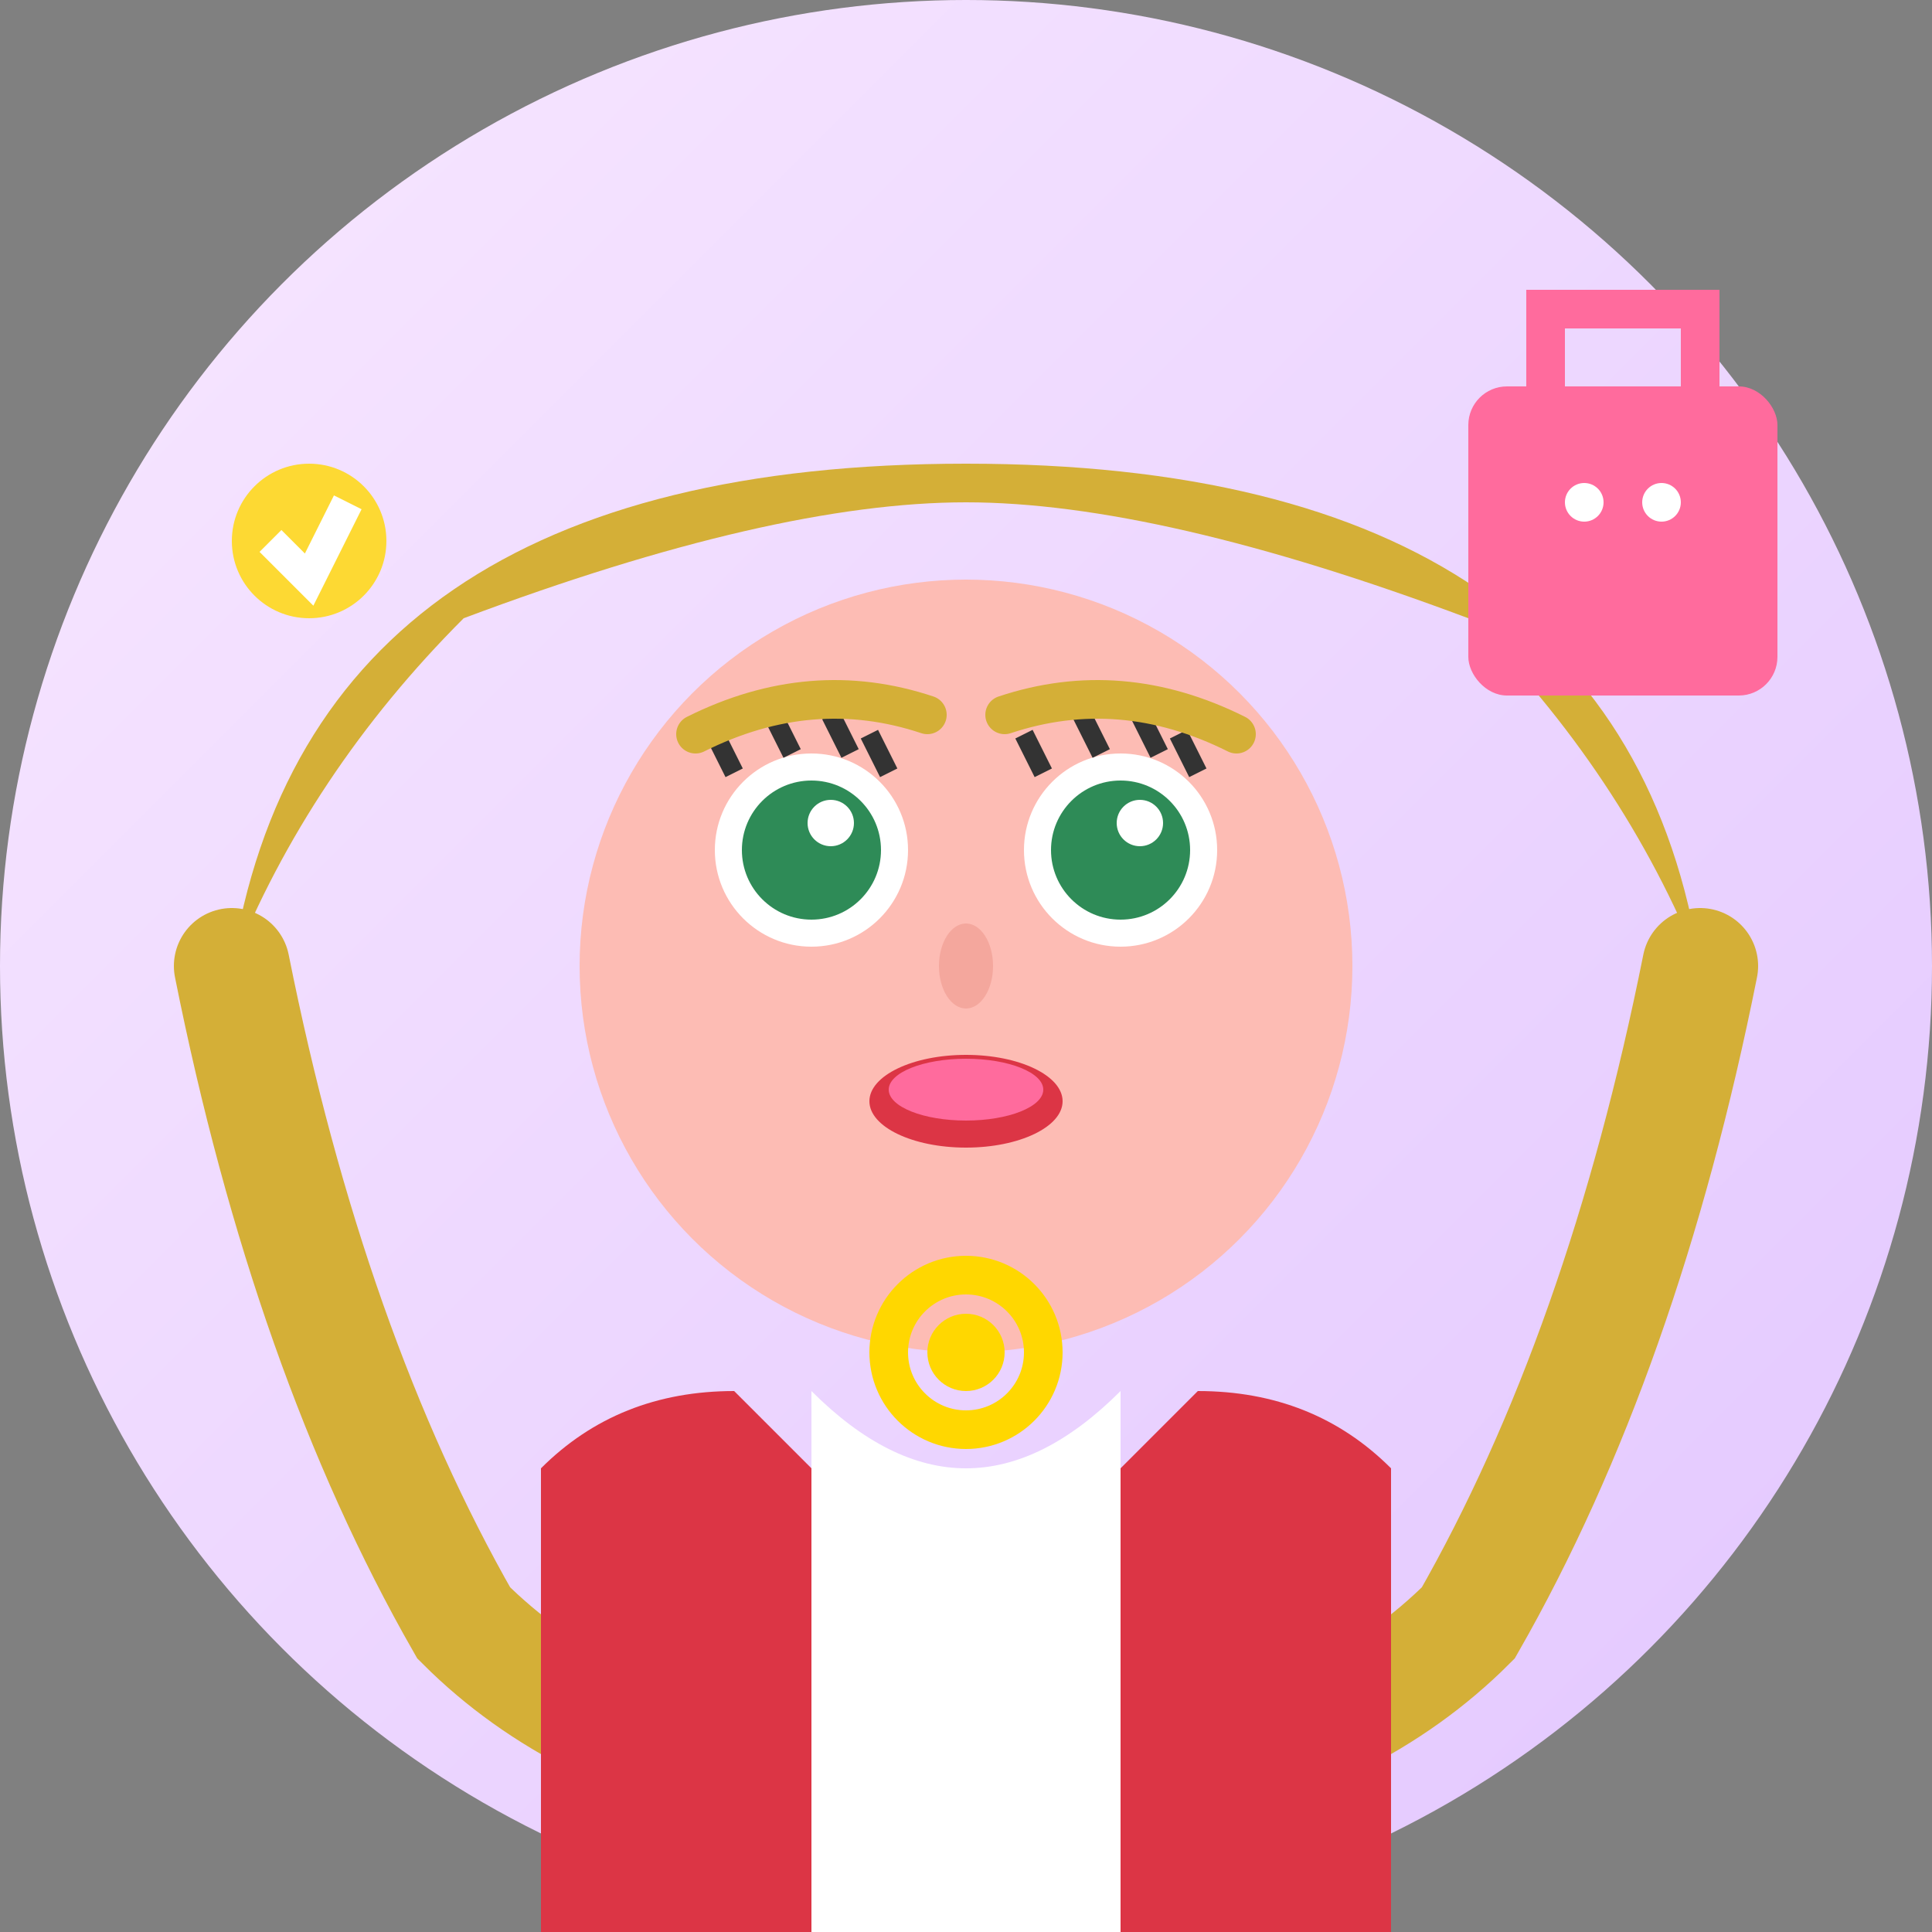 <svg width="50" height="50" viewBox="0 0 50 50" fill="none" xmlns="http://www.w3.org/2000/svg">
  <rect x="0" y="0" width="50" height="50" fill="#808080" stroke="none"/>
  <defs>
    <linearGradient id="avatarGradient3" x1="0%" y1="0%" x2="100%" y2="100%">
      <stop offset="0%" style="stop-color:#f8e8ff;stop-opacity:1" />
      <stop offset="100%" style="stop-color:#e2c6ff;stop-opacity:1" />
    </linearGradient>
  </defs>
  
  <!-- Background circle -->
  <circle cx="25" cy="25" r="25" fill="url(#avatarGradient3)"/>
  
  <!-- Hair - longer female style -->
  <path d="M6 25 Q8 12, 25 12 Q42 12, 44 25 Q42 20, 38 16 Q30 13, 25 13 Q20 13, 12 16 Q8 20, 6 25 Z" fill="#d4af37"/>
  <path d="M6 25 Q8 35, 12 42 Q15 45, 20 46" stroke="#d4af37" stroke-width="3" fill="none" stroke-linecap="round"/>
  <path d="M44 25 Q42 35, 38 42 Q35 45, 30 46" stroke="#d4af37" stroke-width="3" fill="none" stroke-linecap="round"/>
  
  <!-- Face -->
  <circle cx="25" cy="25" r="10" fill="#fdbcb4"/>
  
  <!-- Eyes -->
  <ellipse cx="21" cy="22" rx="2.5" ry="2.5" fill="#ffffff"/>
  <ellipse cx="29" cy="22" rx="2.5" ry="2.5" fill="#ffffff"/>
  <circle cx="21" cy="22" r="1.8" fill="#2e8b57"/>
  <circle cx="29" cy="22" r="1.8" fill="#2e8b57"/>
  <circle cx="21.5" cy="21.3" r="0.6" fill="#ffffff"/>
  <circle cx="29.5" cy="21.3" r="0.6" fill="#ffffff"/>
  
  <!-- Eyelashes -->
  <path d="M19 20 L18.5 19" stroke="#333" stroke-width="0.5"/>
  <path d="M20.5 19.5 L20 18.5" stroke="#333" stroke-width="0.5"/>
  <path d="M22 19.5 L21.5 18.5" stroke="#333" stroke-width="0.5"/>
  <path d="M23 20 L22.5 19" stroke="#333" stroke-width="0.5"/>
  
  <path d="M27 20 L26.5 19" stroke="#333" stroke-width="0.5"/>
  <path d="M28.5 19.5 L28 18.5" stroke="#333" stroke-width="0.5"/>
  <path d="M30 19.5 L29.5 18.5" stroke="#333" stroke-width="0.5"/>
  <path d="M31 20 L30.5 19" stroke="#333" stroke-width="0.5"/>
  
  <!-- Eyebrows -->
  <path d="M18 19 Q21 17.5, 24 18.5" stroke="#d4af37" stroke-width="1" fill="none" stroke-linecap="round"/>
  <path d="M26 18.5 Q29 17.5, 32 19" stroke="#d4af37" stroke-width="1" fill="none" stroke-linecap="round"/>
  
  <!-- Nose -->
  <ellipse cx="25" cy="25" rx="0.7" ry="1.1" fill="#f4a79d"/>
  
  <!-- Lips -->
  <ellipse cx="25" cy="28.5" rx="2.5" ry="1.2" fill="#dc3545"/>
  <ellipse cx="25" cy="28.2" rx="2" ry="0.8" fill="#ff6b9d"/>
  
  <!-- Business attire - blazer -->
  <path d="M14 38 Q16 36, 19 36 L21 38 Q23 40, 25 40 Q27 40, 29 38 L31 36 Q34 36, 36 38 L36 50 L14 50 Z" fill="#dc3545"/>
  
  <!-- Blouse -->
  <path d="M21 36 Q23 38, 25 38 Q27 38, 29 36 L29 50 L21 50 Z" fill="#ffffff"/>
  
  <!-- Necklace -->
  <circle cx="25" cy="35" r="2" fill="none" stroke="#ffd700" stroke-width="1"/>
  <circle cx="25" cy="35" r="1" fill="#ffd700"/>
  
  <!-- Boutique/Fashion elements -->
  <g transform="translate(38, 8)">
    <!-- Shopping bag -->
    <rect x="0" y="2" width="8" height="8" rx="1" fill="#ff6b9d"/>
    <rect x="2" y="0" width="4" height="3" fill="none" stroke="#ff6b9d" stroke-width="1"/>
    <circle cx="3" cy="5" r="0.5" fill="#ffffff"/>
    <circle cx="5" cy="5" r="0.5" fill="#ffffff"/>
  </g>
  
  <!-- Fashion accessory -->
  <g transform="translate(6, 12)">
    <circle cx="2" cy="2" r="2" fill="#ffd700" opacity="0.8"/>
    <path d="M1 2 L2 3 L3 1" stroke="#ffffff" stroke-width="0.8" fill="none"/>
  </g>
</svg>
